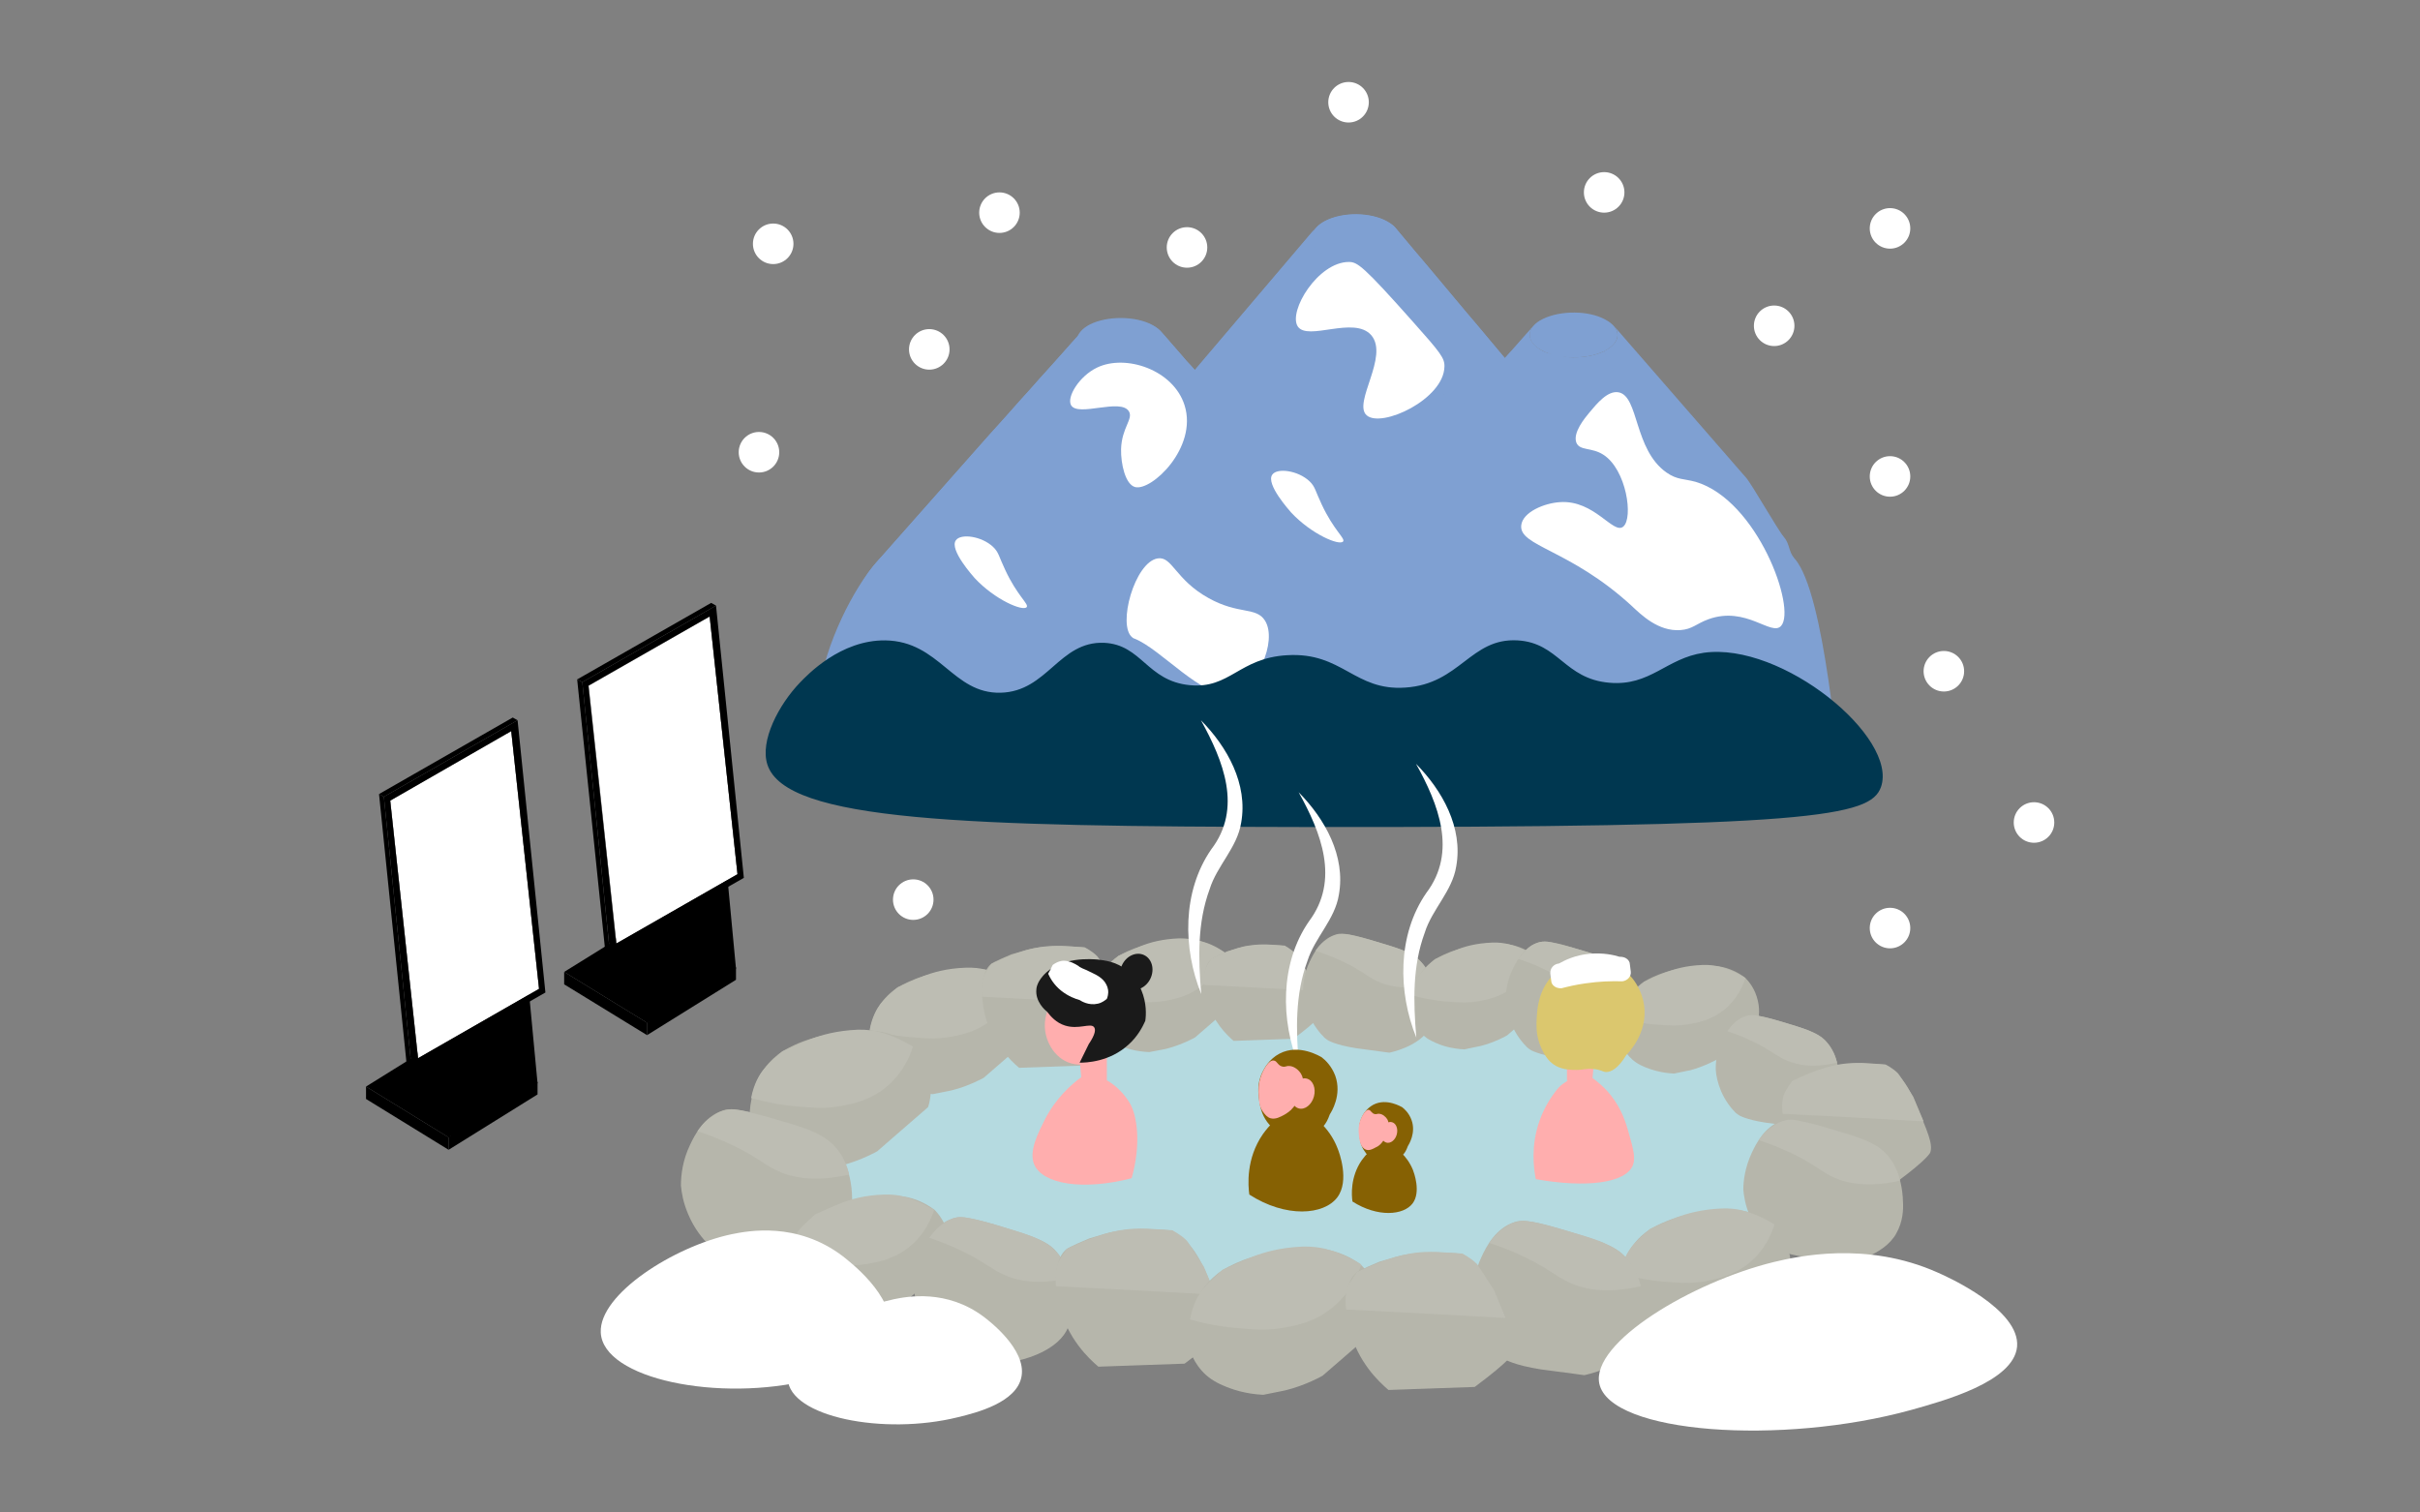 <?xml version="1.0" encoding="utf-8"?>
<!-- Generator: Adobe Illustrator 27.7.0, SVG Export Plug-In . SVG Version: 6.00 Build 0)  -->
<svg version="1.1" id="_レイヤー_1" xmlns="http://www.w3.org/2000/svg" xmlns:xlink="http://www.w3.org/1999/xlink" x="0px"
	 y="0px" viewBox="0 0 800 500" style="enable-background:new 0 0 800 500;" xml:space="preserve">
<rect x="0" y="0" width="800" height="500" fill="#808080" stroke="none"/>
<style type="text/css">
	.st0{fill:none;}
	.st1{fill:#FFFFFF;}
	.st2{fill:#888888;}
	.st3{fill:#DBDBDB;}
	.st4{fill:#B5DAE0;}
	.st5{fill:#B6B6AB;}
	.st6{fill:#BDBDB3;}
	.st7{fill:#FFAEAE;}
	.st8{fill:#DBC76E;}
	.st9{enable-background:new    ;}
	.st10{fill:#7FA0D2;}
	.st11{fill:#003750;}
	.st12{fill:#1A1A1A;}
	.st13{fill:#866103;}
</style>
<rect class="st0" width="800" height="500"/>
<g>
	<g>
		<g>
			<polygon points="243.3,319.8 243.3,323.9 213.9,342.2 213.9,338.1 			"/>
			<polygon points="213.9,338.1 213.9,342.2 186.5,325.4 186.5,321.3 			"/>
			<polygon points="243.3,319.8 213.9,338.1 186.5,321.3 216,303 			"/>
		</g>
		<g>
			<polygon points="214.6,338.5 213.5,337.8 210.1,300.7 211.1,301.4 			"/>
			<polygon points="211.1,301.4 210.1,300.7 238.8,282.4 239.8,283.1 			"/>
			<polygon points="239.8,283.1 243.3,320.2 214.6,338.5 211.1,301.4 			"/>
		</g>
		<g>
			<polygon points="203.8,312 202.1,311 242.2,288.1 243.8,289 			"/>
			<polygon points="243.8,289 242.2,288.1 233,202.9 234.6,203.8 			"/>
			<polygon class="st1" points="234.6,203.8 243.8,289 203.8,312 194.6,226.7 			"/>
			<polygon class="st2" points="203.8,312 202.1,311 192.9,225.8 194.6,226.7 			"/>
			<polygon class="st3" points="194.6,226.7 192.9,225.8 233,202.9 234.6,203.8 			"/>
			<polygon points="201.7,315.6 200.1,314.6 190.8,224.6 192.5,225.5 			"/>
			<polygon points="192.5,225.5 190.8,224.6 235.1,199.3 236.7,200.2 			"/>
			<path d="M192.5,225.5l44.2-25.3l9.2,90l-44.2,25.3L192.5,225.5L192.5,225.5z M243.8,289l-9.2-85.2l-40.1,22.9l9.2,85.2L243.8,289
				"/>
		</g>
	</g>
	<g>
		<path class="st4" d="M498.5,427.6c-97.1,8.5-202.5-5.3-235.3-30.8c-32.8-25.5,19.4-53.1,116.5-61.6c97.1-8.5,202.5,5.3,235.3,30.8
			C647.8,391.5,595.7,419.1,498.5,427.6z"/>
	</g>
	<g>
		<path class="st5" d="M291.2,331.8c1.8-2.6,3.9-4.3,5.6-5.4c1.9-1.1,4.8-2.6,8.5-3.7c4.1-1.3,7.4-1.6,10.7-1.9
			c5.3-0.5,7.9-0.7,11.2,0c4,0.9,7,2.8,8.8,4.1c1.2,1.2,3.7,4.1,4.7,8.7c1,4.3,0.1,7.9-0.3,9.5c-10,8.7-15.2,13.2-15.2,13.2
			c0,0-4.8,2.7-10.4,4.1c0,0-0.2,0.1-6.4,1.3c-5.3-0.3-9.1-1.6-11.4-2.6c-1-0.4-2.1-0.9-3.3-1.8c-4.1-2.8-5.8-7.1-6.6-9.7
			c-0.1-1.8-0.1-4.3,0.5-7.2C288.5,335.6,290.7,332.5,291.2,331.8z"/>
		<path class="st6" d="M287.5,340.4c3.9,1.1,8.6,2.1,13.9,2.5c4.6,0.4,8.3,0.7,13.1-0.2c3.3-0.6,8.4-1.6,13.2-5.5
			c5.2-4.2,7.3-9.5,8.2-12.2c0,0-5-3.2-10.3-4.5c-1.5-0.4-3.7-0.7-6.3-0.6c-6.4,0.2-11,1.6-14.1,2.8c-2.8,1.1-8.5,3.7-8.5,3.7
			c0,0-3.6,3-5.6,5.4C289.9,333.4,288.3,336.1,287.5,340.4z"/>
	</g>
	<g>
		<path class="st5" d="M364.6,321c1.6-2.3,3.5-3.9,5-4.9c1.7-1,4.3-2.3,7.6-3.3c3.7-1.1,6.6-1.4,9.6-1.7c4.7-0.4,7.1-0.7,10,0
			c3.6,0.8,6.3,2.5,7.9,3.7c1,1.1,3.3,3.7,4.3,7.8c0.9,3.9,0.1,7.1-0.3,8.5C399.7,339,395,343,395,343c0,0-4.3,2.4-9.4,3.7
			c0,0-0.2,0.1-5.7,1.1c-4.7-0.2-8.2-1.4-10.3-2.4c-0.9-0.4-1.9-0.8-3-1.6c-3.7-2.6-5.2-6.4-5.9-8.7c-0.1-1.6-0.1-3.9,0.5-6.5
			C362.2,324.4,364.2,321.6,364.6,321z"/>
		<path class="st6" d="M361.2,328.7c3.5,1,7.7,1.8,12.5,2.3c4.1,0.3,7.4,0.6,11.8-0.2c3-0.6,7.5-1.4,11.9-5c4.7-3.8,6.6-8.6,7.4-11
			c0,0-4.5-2.9-9.2-4c-1.4-0.3-3.3-0.6-5.7-0.6c-5.7,0.2-9.9,1.4-12.6,2.5c-2.5,1-7.6,3.3-7.6,3.3c0,0-3.2,2.7-5,4.9
			C363.4,322.5,361.9,324.9,361.2,328.7z"/>
	</g>
	<g>
		<path class="st5" d="M252.5,353.5c2-2.8,4.3-4.7,6.2-6c2.1-1.2,5.3-2.9,9.4-4.1c4.5-1.4,8.1-1.7,11.8-2.1c5.8-0.5,8.7-0.8,12.4,0
			c4.4,1,7.7,3.1,9.7,4.6c1.3,1.3,4.1,4.6,5.2,9.6c1.1,4.8,0.2,8.7-0.4,10.5c-11.1,9.6-16.8,14.6-16.8,14.6c0,0-5.3,3-11.5,4.6
			c0,0-0.3,0.1-7,1.4c-5.8-0.3-10.1-1.8-12.6-2.9c-1.1-0.5-2.3-1-3.7-2c-4.5-3.1-6.4-7.8-7.3-10.7c-0.2-2-0.1-4.8,0.6-8
			C249.5,357.7,251.9,354.2,252.5,353.5z"/>
		<path class="st6" d="M248.3,363c4.3,1.2,9.5,2.3,15.4,2.8c5.1,0.4,9.2,0.8,14.5-0.2c3.7-0.7,9.3-1.8,14.6-6.1
			c5.7-4.7,8.1-10.5,9-13.5c0,0-5.5-3.5-11.3-4.9c-1.7-0.4-4-0.8-7-0.7c-7,0.3-12.1,1.8-15.5,3.1c-3.1,1.2-9.4,4.1-9.4,4.1
			c0,0-4,3.3-6.2,6C251,355.3,249.2,358.3,248.3,363z"/>
	</g>
	<g>
		<path class="st5" d="M228.1,378.5c1.5-3.2,4.6-9.4,10.9-11.4c1.8-0.6,4.5-1,15.6,2.4c11.6,3.5,17.4,5.3,20.7,8.8
			c1.7,1.8,6.3,7.3,6.4,18c0.1,2.4-0.1,6.6-2.4,10.9c-4.4,8.1-17.3,10.5-17.3,10.5c0,0-5-0.7-14.3-1.9c-8.9-1.4-11.9-3.3-11.9-3.3
			c-0.7-0.5-1.3-0.9-1.6-1.1c-1.9-1.9-4.7-5.2-6.7-10c-1.6-3.7-2.2-7.1-2.4-9.5C225.1,388.3,225.7,383.5,228.1,378.5z"/>
		<path class="st6" d="M230.6,374c2.9,0.9,7.1,2.4,12,4.8c7.3,3.5,9.9,6.1,13.9,8c4.8,2.4,12.4,4.2,24.2,1.5
			c-0.5-2.4-1.8-6.5-5.4-10c-2-1.9-3.8-2.9-5.9-3.9c-2.8-1.4-6.8-2.6-14.8-4.9c-0.1,0-0.3-0.1-0.4-0.1c-5.5-1.6-9.6-2.5-11.1-2.6
			c-0.5-0.1-1.8-0.2-2.9,0.1c0,0,0,0-1.2,0.3l0,0l0,0c-1,0.4-1,0.4-1,0.4c-0.8,0.3-2,1.1-3,1.8C232.7,370.9,231,373.3,230.6,374z"/>
	</g>
	<g>
		<path class="st5" d="M324.6,326.8c0.2-4.8,1.7-7,3.1-8.2c0,0,0.9-0.7,6.6-3.1l0,0l0,0c4.8-1.4,4.8-1.4,4.8-1.4
			c7.6-2.2,19.4-0.9,19.4-0.9l0,0c0,0,3.2,2.4,3.4,2.6c3,2.3,5.3,6.9,6.7,10.3c3.8,8.9,5.8,13.3,4.8,16.1c0,0-0.7,2.1-11.3,9.9l0,0
			l0,0c-8.4,0.3-16.8,0.6-25.2,0.9c-3-2.5-8.9-8.3-11.3-17.5C324.8,332.2,324.6,329.2,324.6,326.8z"/>
		<path class="st6" d="M324.6,329.5c15.5,0.8,31.1,1.6,46.6,2.5c-2.2-5.3-3.4-8.1-3.4-8.1l0,0c0,0-1.4-2.2-2.7-4.3
			c-1.4-2.1-2.1-3.2-2.3-3.4c-1.7-1.8-4.2-3-4.2-3l0,0l-5.6-0.4l0,0c-5.2-0.4-9.2,0.2-11.8,0.8c-6.5,1.5-13.5,5.1-13.5,5.1l0,0
			c0,0-1.6,2.4-1.9,2.9C324.9,322.9,324.2,325.2,324.6,329.5z"/>
	</g>
	<g>
		<path class="st5" d="M264.1,406.8c1.8-2.6,3.9-4.3,5.6-5.4c1.9-1.1,4.8-2.6,8.5-3.7c4.1-1.3,7.4-1.6,10.7-1.9
			c5.3-0.5,7.9-0.7,11.2,0c4,0.9,7,2.8,8.8,4.1c1.2,1.2,3.7,4.1,4.7,8.7c1,4.3,0.1,7.9-0.3,9.5c-10,8.7-15.2,13.2-15.2,13.2
			c0,0-4.8,2.7-10.4,4.1c0,0-0.2,0.1-6.4,1.3c-5.3-0.3-9.1-1.6-11.4-2.6c-1-0.4-2.1-0.9-3.3-1.8c-4.1-2.8-5.8-7.1-6.6-9.7
			c-0.1-1.8-0.1-4.3,0.5-7.2C261.4,410.6,263.6,407.5,264.1,406.8z"/>
		<path class="st6" d="M260.4,415.4c3.9,1.1,8.6,2.1,13.9,2.5c4.6,0.4,8.3,0.7,13.1-0.2c3.3-0.6,8.4-1.6,13.2-5.5
			c5.2-4.2,7.3-9.5,8.2-12.2c0,0-5-3.2-10.3-4.5c-1.5-0.4-3.7-0.7-6.3-0.6c-6.4,0.2-11,1.6-14.1,2.8c-2.8,1.1-8.5,3.7-8.5,3.7
			c0,0-3.6,3-5.6,5.4C262.8,408.5,261.2,411.1,260.4,415.4z"/>
	</g>
	<g>
		<path class="st5" d="M304.9,413.4c1.4-3,4.2-8.7,10.1-10.6c1.7-0.6,4.1-0.9,14.5,2.2c10.7,3.3,16.1,4.9,19.2,8.2
			c1.6,1.7,5.8,6.8,6,16.7c0.1,2.3,0,6.1-2.2,10.1c-4.1,7.5-16.1,9.8-16.1,9.8c0,0-4.7-0.6-13.3-1.7c-8.2-1.3-11.1-3.1-11.1-3.1
			c-0.7-0.4-1.2-0.8-1.5-1.1c-1.8-1.8-4.4-4.9-6.2-9.3c-1.5-3.4-2-6.6-2.2-8.8C302.2,422.6,302.7,418.1,304.9,413.4z"/>
		<path class="st6" d="M307.2,409.2c2.7,0.9,6.6,2.3,11.1,4.5c6.7,3.3,9.2,5.6,12.9,7.4c4.5,2.2,11.5,3.9,22.4,1.4
			c-0.5-2.2-1.7-6.1-5-9.3c-1.8-1.8-3.6-2.7-5.5-3.6c-2.6-1.3-6.3-2.4-13.7-4.6c-0.1,0-0.2-0.1-0.3-0.1c-5.1-1.5-8.9-2.3-10.3-2.5
			c-0.5,0-1.7-0.2-2.7,0.1c0,0,0,0-1.1,0.3l0,0l0,0c-0.9,0.4-1,0.4-1,0.4c-0.7,0.3-1.9,1-2.8,1.7
			C309.2,406.4,307.6,408.6,307.2,409.2z"/>
	</g>
	<g>
		<path class="st5" d="M349.1,422.2c0.2-5.4,1.9-8,3.5-9.3c0,0,1-0.8,7.5-3.5l0,0l0,0c5.4-1.6,5.4-1.6,5.4-1.6c8.6-2.5,22-1,22-1
			l0,0c0,0,3.6,2.8,3.9,3c3.4,2.6,5.9,7.8,7.6,11.6c4.3,10,6.5,15,5.4,18.2c0,0-0.8,2.3-12.8,11.2l0,0l0,0c-9.5,0.3-19,0.7-28.5,1
			c-3.3-2.8-10.1-9.3-12.8-19.8C349.4,428.3,349.1,424.9,349.1,422.2z"/>
		<path class="st6" d="M349.1,425.2c17.6,0.9,35.1,1.8,52.7,2.8c-2.5-6-3.8-9.2-3.8-9.2l0,0c0,0-1.6-2.5-3.1-4.8
			c-1.6-2.4-2.3-3.6-2.6-3.9c-2-2-4.8-3.4-4.8-3.4l0,0l-6.3-0.4l0,0c-5.9-0.5-10.4,0.2-13.3,0.9c-7.3,1.7-15.3,5.7-15.3,5.7l0,0
			c0,0-1.8,2.8-2.2,3.3C349.5,417.8,348.6,420.4,349.1,425.2z"/>
	</g>
	<g>
		<path class="st5" d="M397.7,426.1c2.1-3,4.6-5,6.5-6.3c2.3-1.3,5.6-3,9.9-4.3c4.8-1.5,8.6-1.8,12.5-2.2c6.1-0.6,9.2-0.9,13,0
			c4.7,1.1,8.2,3.2,10.3,4.8c1.4,1.4,4.3,4.8,5.5,10.2c1.2,5.1,0.2,9.2-0.4,11.1c-11.7,10.1-17.8,15.4-17.8,15.4
			c0,0-5.6,3.2-12.2,4.8c0,0-0.3,0.1-7.4,1.5c-6.1-0.3-10.6-1.9-13.3-3.1c-1.2-0.5-2.4-1.1-3.9-2.1c-4.8-3.3-6.8-8.3-7.7-11.3
			c-0.2-2.1-0.2-5.1,0.6-8.4C394.6,430.6,397.1,427,397.7,426.1z"/>
		<path class="st6" d="M393.4,436.2c4.6,1.3,10.1,2.4,16.3,2.9c5.3,0.5,9.7,0.8,15.3-0.3c3.9-0.7,9.8-1.9,15.4-6.5
			c6.1-4.9,8.6-11.1,9.6-14.3c0,0-5.8-3.7-12-5.2c-1.8-0.4-4.3-0.8-7.4-0.7c-7.4,0.3-12.8,1.9-16.4,3.3c-3.2,1.3-9.9,4.3-9.9,4.3
			c0,0-4.2,3.5-6.5,6.3C396.1,428.1,394.3,431.2,393.4,436.2z"/>
	</g>
	<g>
		<path class="st5" d="M398.1,323.5c0.1-3.8,1.3-5.5,2.4-6.5c0,0,0.7-0.6,5.2-2.5l0,0l0,0c3.7-1.1,3.8-1.1,3.8-1.1
			c5.9-1.8,15.2-0.7,15.2-0.7l0,0c0,0,2.5,1.9,2.7,2.1c2.4,1.8,4.1,5.5,5.3,8.1c3,7,4.5,10.5,3.8,12.7c0,0-0.6,1.6-8.9,7.8l0,0l0,0
			c-6.6,0.2-13.2,0.5-19.8,0.7c-2.3-2-7-6.5-8.9-13.8C398.2,327.8,398.1,325.5,398.1,323.5z"/>
		<path class="st6" d="M398.1,325.6c12.2,0.6,24.4,1.3,36.6,1.9c-1.7-4.2-2.7-6.4-2.7-6.4l0,0c0,0-1.1-1.7-2.2-3.4
			c-1.1-1.7-1.6-2.5-1.8-2.7c-1.4-1.4-3.3-2.4-3.3-2.4l0,0l-4.4-0.3l0,0c-4.1-0.3-7.2,0.2-9.2,0.6c-5.1,1.2-10.6,4-10.6,4l0,0
			c0,0-1.3,1.9-1.5,2.3C398.3,320.5,397.7,322.3,398.1,325.6z"/>
	</g>
	<g>
		<path class="st5" d="M433,317.8c1.2-2.5,3.5-7.2,8.4-8.8c1.4-0.5,3.4-0.8,12,1.8c8.9,2.7,13.4,4.1,16,6.8c1.3,1.4,4.8,5.6,5,13.9
			c0.1,1.9,0,5.1-1.8,8.4c-3.4,6.2-13.4,8.1-13.3,8.1c0,0-3.9-0.5-11.1-1.5c-6.9-1.1-9.2-2.6-9.2-2.6c-0.6-0.4-1-0.7-1.2-0.9
			c-1.5-1.5-3.6-4-5.2-7.7c-1.2-2.9-1.7-5.5-1.8-7.3C430.7,325.4,431.1,321.7,433,317.8z"/>
		<path class="st6" d="M434.9,314.3c2.2,0.7,5.5,1.9,9.3,3.7c5.6,2.7,7.7,4.7,10.7,6.2c3.7,1.8,9.6,3.3,18.7,1.2
			c-0.4-1.8-1.4-5.1-4.1-7.7c-1.5-1.5-3-2.2-4.5-3c-2.1-1.1-5.3-2-11.4-3.8c-0.1,0-0.2-0.1-0.3-0.1c-4.2-1.2-7.4-1.9-8.6-2
			c-0.4,0-1.4-0.1-2.3,0.1c0,0,0,0-0.9,0.2l0,0l0,0c-0.8,0.3-0.8,0.3-0.8,0.3c-0.6,0.2-1.6,0.8-2.3,1.4
			C436.5,312,435.2,313.8,434.9,314.3z"/>
	</g>
	<g>
		<path class="st5" d="M469.7,321.7c1.5-2.1,3.3-3.6,4.7-4.6c1.6-0.9,4-2.2,7.1-3.1c3.4-1.1,6.2-1.3,9-1.6c4.4-0.4,6.6-0.6,9.4,0
			c3.4,0.8,5.9,2.3,7.4,3.5c1,1,3.1,3.5,4,7.3c0.8,3.6,0.1,6.6-0.3,8c-8.4,7.3-12.8,11.1-12.8,11.1c0,0-4,2.3-8.8,3.5
			c0,0-0.2,0-5.3,1.1c-4.4-0.2-7.6-1.3-9.6-2.2c-0.8-0.4-1.8-0.8-2.8-1.5c-3.4-2.4-4.9-6-5.6-8.2c-0.1-1.5-0.1-3.6,0.4-6.1
			C467.4,325,469.2,322.3,469.7,321.7z"/>
		<path class="st6" d="M466.5,329c3.3,0.9,7.2,1.7,11.7,2.1c3.8,0.3,7,0.6,11-0.2c2.8-0.5,7-1.4,11.1-4.7c4.4-3.5,6.2-8,6.9-10.3
			c0,0-4.2-2.7-8.6-3.8c-1.3-0.3-3.1-0.6-5.3-0.5c-5.3,0.2-9.2,1.3-11.8,2.4c-2.3,0.9-7.1,3.1-7.1,3.1c0,0-3,2.5-4.7,4.6
			C468.5,323.1,467.2,325.4,466.5,329z"/>
	</g>
	<g>
		<path class="st5" d="M500,320.5c1.2-2.5,3.6-7.3,8.5-8.9c1.4-0.5,3.5-0.8,12.2,1.9c9,2.7,13.6,4.1,16.2,6.9
			c1.3,1.4,4.9,5.7,5,14.1c0.1,1.9,0,5.2-1.9,8.5c-3.5,6.3-13.5,8.2-13.5,8.2c0,0-3.9-0.5-11.2-1.5c-6.9-1.1-9.3-2.6-9.3-2.6
			c-0.6-0.4-1-0.7-1.2-0.9c-1.5-1.5-3.7-4.1-5.2-7.8c-1.2-2.9-1.7-5.5-1.9-7.4C497.7,328.3,498.1,324.5,500,320.5z"/>
		<path class="st6" d="M501.9,317c2.2,0.7,5.6,1.9,9.4,3.8c5.7,2.8,7.8,4.7,10.8,6.2c3.8,1.8,9.7,3.3,18.9,1.2
			c-0.4-1.9-1.4-5.1-4.2-7.8c-1.5-1.5-3-2.2-4.6-3.1c-2.2-1.1-5.3-2-11.6-3.8c-0.1,0-0.2-0.1-0.3-0.1c-4.3-1.2-7.5-1.9-8.7-2.1
			c-0.4,0-1.4-0.1-2.3,0.1c0,0,0,0-0.9,0.2l0,0l0,0c-0.8,0.3-0.8,0.3-0.8,0.3c-0.6,0.2-1.6,0.8-2.3,1.4
			C503.6,314.7,502.3,316.5,501.9,317z"/>
	</g>
	<g>
		<path class="st5" d="M538.7,329.2c1.6-2.2,3.3-3.7,4.8-4.7c1.7-1,4.1-2.2,7.3-3.2c3.5-1.1,6.3-1.3,9.1-1.6c4.5-0.4,6.8-0.6,9.6,0
			c3.4,0.8,6,2.4,7.5,3.6c1,1,3.2,3.5,4.1,7.5c0.9,3.7,0.1,6.8-0.3,8.1c-8.6,7.4-13.1,11.3-13.1,11.3c0,0-4.1,2.3-8.9,3.6
			c0,0-0.2,0-5.4,1.1c-4.5-0.2-7.8-1.4-9.8-2.2c-0.9-0.4-1.8-0.8-2.8-1.5c-3.5-2.4-5-6.1-5.7-8.3c-0.1-1.6-0.1-3.7,0.4-6.2
			C536.4,332.5,538.2,329.8,538.7,329.2z"/>
		<path class="st6" d="M535.5,336.6c3.4,0.9,7.4,1.8,12,2.1c3.9,0.3,7.1,0.6,11.2-0.2c2.9-0.5,7.2-1.4,11.3-4.7
			c4.4-3.6,6.3-8.2,7-10.5c0,0-4.3-2.7-8.8-3.8c-1.3-0.3-3.1-0.6-5.4-0.5c-5.5,0.2-9.4,1.4-12,2.4c-2.4,0.9-7.3,3.2-7.3,3.2
			c0,0-3.1,2.6-4.8,4.7C537.5,330.6,536.1,332.9,535.5,336.6z"/>
	</g>
	<g>
		<path class="st5" d="M569.2,344.2c1.1-2.3,3.3-6.8,7.9-8.3c1.3-0.4,3.2-0.7,11.3,1.7c8.4,2.5,12.6,3.8,15,6.4
			c1.2,1.3,4.5,5.3,4.7,13c0.1,1.8,0,4.8-1.7,7.9c-3.2,5.9-12.5,7.6-12.5,7.6c0,0-3.6-0.5-10.4-1.4c-6.4-1-8.6-2.4-8.6-2.4
			c-0.5-0.3-0.9-0.7-1.1-0.8c-1.4-1.4-3.4-3.8-4.9-7.3c-1.1-2.7-1.6-5.1-1.7-6.9C567.1,351.3,567.5,347.8,569.2,344.2z"/>
		<path class="st6" d="M571,340.9c2.1,0.7,5.2,1.8,8.7,3.5c5.3,2.6,7.2,4.4,10.1,5.8c3.5,1.7,9,3.1,17.5,1.1
			c-0.4-1.7-1.3-4.7-3.9-7.3c-1.4-1.4-2.8-2.1-4.3-2.8c-2-1-4.9-1.9-10.7-3.6c-0.1,0-0.2-0.1-0.3-0.1c-4-1.2-7-1.8-8.1-1.9
			c-0.4,0-1.3-0.1-2.1,0.1c0,0,0,0-0.8,0.2l0,0l0,0c-0.7,0.3-0.8,0.3-0.8,0.3c-0.6,0.2-1.5,0.8-2.2,1.3
			C572.6,338.7,571.4,340.4,571,340.9z"/>
	</g>
	<g>
		<path class="st5" d="M589.3,365.6c0.2-4.8,1.7-7,3.1-8.2c0,0,0.9-0.7,6.6-3.1l0,0l0,0c4.8-1.4,4.8-1.4,4.8-1.4
			c7.6-2.2,19.4-0.9,19.4-0.9l0,0c0,0,3.2,2.4,3.4,2.6c3,2.3,5.3,6.9,6.7,10.3c3.8,8.9,5.8,13.3,4.8,16.1c0,0-0.7,2.1-11.3,9.9l0,0
			l0,0c-8.4,0.3-16.8,0.6-25.2,0.9c-3-2.5-8.9-8.3-11.3-17.5C589.5,371,589.3,368,589.3,365.6z"/>
		<path class="st6" d="M589.3,368.2c15.5,0.8,31.1,1.6,46.6,2.5c-2.2-5.3-3.4-8.1-3.4-8.1l0,0c0,0-1.4-2.2-2.7-4.3
			c-1.4-2.1-2.1-3.2-2.3-3.4c-1.7-1.8-4.2-3-4.2-3l0,0l-5.6-0.4l0,0c-5.2-0.4-9.2,0.2-11.8,0.8c-6.5,1.5-13.5,5.1-13.5,5.1l0,0
			c0,0-1.6,2.4-1.9,2.9C589.6,361.7,588.8,364,589.3,368.2z"/>
	</g>
	<g>
		<path class="st5" d="M579.1,381.1c1.4-3,4.3-8.8,10.1-10.7c1.7-0.6,4.2-0.9,14.6,2.2c10.8,3.3,16.2,4.9,19.3,8.2
			c1.6,1.7,5.8,6.8,6,16.8c0.1,2.3,0,6.2-2.2,10.1c-4.1,7.6-16.1,9.8-16.1,9.8c0,0-4.7-0.6-13.4-1.8c-8.3-1.3-11.1-3.1-11.1-3.1
			c-0.7-0.4-1.2-0.8-1.5-1.1c-1.8-1.8-4.4-4.9-6.3-9.4c-1.5-3.5-2-6.6-2.2-8.8C576.3,390.3,576.9,385.8,579.1,381.1z"/>
		<path class="st6" d="M581.4,376.9c2.7,0.9,6.6,2.3,11.2,4.5c6.8,3.3,9.3,5.7,12.9,7.5c4.5,2.2,11.6,3.9,22.6,1.4
			c-0.5-2.2-1.7-6.1-5-9.3c-1.8-1.8-3.6-2.7-5.5-3.6c-2.6-1.3-6.4-2.4-13.8-4.6c-0.1,0-0.2-0.1-0.3-0.1c-5.1-1.5-9-2.3-10.4-2.5
			c-0.5,0-1.7-0.2-2.7,0.1c0,0,0,0-1.1,0.3l0,0l0,0c-0.9,0.4-1,0.4-1,0.4c-0.8,0.3-1.9,1-2.8,1.7
			C583.4,374.1,581.8,376.3,581.4,376.9z"/>
	</g>
	<g>
		<path class="st5" d="M539.5,412.1c1.9-2.7,4.1-4.5,5.9-5.7c2-1.2,5-2.7,8.9-3.9c4.3-1.3,7.7-1.6,11.2-2c5.5-0.5,8.3-0.8,11.7,0
			c4.2,1,7.3,2.9,9.3,4.4c1.2,1.3,3.9,4.3,5,9.2c1,4.6,0.2,8.3-0.4,10c-10.5,9.1-16,13.9-16,13.9c0,0-5.1,2.9-10.9,4.4
			c0,0-0.2,0.1-6.7,1.3c-5.5-0.3-9.6-1.7-12-2.8c-1.1-0.5-2.2-1-3.5-1.9c-4.3-3-6.1-7.5-6.9-10.2c-0.1-1.9-0.1-4.6,0.5-7.6
			C536.7,416.1,539,412.8,539.5,412.1z"/>
		<path class="st6" d="M535.6,421.1c4.1,1.1,9.1,2.2,14.7,2.6c4.8,0.4,8.7,0.7,13.8-0.2c3.5-0.7,8.8-1.7,13.9-5.8
			c5.5-4.4,7.7-10,8.6-12.9c0,0-5.2-3.4-10.8-4.7c-1.6-0.4-3.8-0.7-6.7-0.6c-6.7,0.3-11.5,1.7-14.8,2.9c-2.9,1.2-8.9,3.9-8.9,3.9
			c0,0-3.8,3.2-5.9,5.7C538.1,413.8,536.4,416.6,535.6,421.1z"/>
	</g>
	<g>
		<path class="st5" d="M489.8,415.4c1.5-3.2,4.6-9.4,10.9-11.4c1.8-0.6,4.5-1,15.6,2.4c11.6,3.5,17.4,5.3,20.7,8.8
			c1.7,1.8,6.3,7.3,6.4,18c0.1,2.4-0.1,6.6-2.4,10.9c-4.4,8.1-17.3,10.5-17.3,10.5c0,0-5-0.7-14.3-1.9c-8.9-1.4-11.9-3.3-11.9-3.3
			c-0.7-0.5-1.3-0.9-1.6-1.1c-1.9-1.9-4.7-5.2-6.7-10c-1.6-3.7-2.2-7.1-2.4-9.5C486.9,425.2,487.4,420.4,489.8,415.4z"/>
		<path class="st6" d="M492.3,410.9c2.9,0.9,7.1,2.4,12,4.8c7.3,3.5,9.9,6.1,13.9,8c4.8,2.4,12.4,4.2,24.2,1.5
			c-0.5-2.4-1.8-6.5-5.4-10c-2-1.9-3.8-2.9-5.9-3.9c-2.8-1.4-6.8-2.6-14.8-4.9c-0.1,0-0.3-0.1-0.4-0.1c-5.5-1.6-9.6-2.5-11.1-2.6
			c-0.5-0.1-1.8-0.2-2.9,0.1c0,0,0,0-1.2,0.3l0,0l0,0c-1,0.4-1,0.4-1,0.4c-0.8,0.3-2,1.1-3,1.8C494.5,407.9,492.8,410.2,492.3,410.9
			z"/>
	</g>
	<g>
		<path class="st5" d="M445,429.9c0.2-5.4,1.9-8,3.5-9.3c0,0,1-0.8,7.5-3.5l0,0l0,0c5.4-1.6,5.4-1.6,5.4-1.6c8.6-2.5,22-1,22-1l0,0
			c0,0,3.6,2.8,3.9,3c3.4,2.6,5.9,7.8,7.6,11.6c4.3,10,6.5,15,5.4,18.2c0,0-0.8,2.3-12.8,11.2l0,0l0,0c-9.5,0.3-19,0.7-28.5,1
			c-3.3-2.8-10.1-9.3-12.8-19.8C445.2,436,444.9,432.7,445,429.9z"/>
		<path class="st6" d="M445,432.9c17.6,0.9,35.1,1.8,52.7,2.8c-2.5-6-3.8-9.2-3.8-9.2l0,0c0,0-1.6-2.5-3.1-4.8
			c-1.6-2.4-2.3-3.6-2.6-3.9c-2-2-4.8-3.4-4.8-3.4l0,0l-6.3-0.4l0,0c-5.9-0.5-10.4,0.2-13.3,0.9c-7.3,1.7-15.3,5.7-15.3,5.7l0,0
			c0,0-1.8,2.8-2.2,3.3C445.3,425.5,444.4,428.1,445,432.9z"/>
	</g>
	<g>
		<path class="st7" d="M507.7,389.8c-0.7-3.6-1.7-10.9,1.2-19.2c1.6-4.6,3.9-8,5.7-10.3c0.6-0.8,2.7-3.1,6.2-4
			c2.6-0.6,4.7-0.2,5.7,0.1c1.6,1.2,3.9,3,6.1,5.8c3.6,4.6,4.9,9.1,5.8,12.2c1.6,5.6,2.3,8.5,1.4,10.8
			C537.5,391.1,524.4,392.8,507.7,389.8z"/>
		<path class="st7" d="M518,345.1c0,4.1,0,8.1,0,12.2c1.4,0.4,3,0.7,4.9,0.8c1.3,0.1,2.4,0.1,3.4,0c0.4-4.3,0.6-6.6,0.6-6.6l0,0
			C527,351.5,523.8,349.2,518,345.1z"/>
		<path class="st8" d="M526.8,353.4c-2.5-0.3-3.1,0.3-5.7,0.3c-1.6,0-4.2,0-6.7-1.3c-2.9-1.6-4.1-4.3-4.9-6
			c-1.8-3.9-1.6-7.5-1.5-9.9c0.2-3,0.5-8,4.1-12.7c0.9-1.2,3.9-5,9-6.4c9.5-2.7,17.7,5,18.1,5.5c1.3,1.5,3.6,4.7,4.3,9.4
			c1.3,9.1-5.1,15.7-5.9,16.5c-2.8,4.6-5.1,5.6-6.7,5.6C529.7,354.3,529.2,353.6,526.8,353.4z"/>
		<path class="st1" d="M515.4,318.5c1.8-1,5.3-2.8,10.1-3.2c4.5-0.4,8,0.4,9.9,1c0.2,0,1.3-0.1,2.3,0.6c0.6,0.4,1.1,1.1,1.1,1.9
			l0.3,2.4c0.2,1.6-1.1,3-2.8,3.2c-3.5-0.1-7.6,0-12.3,0.7c-2.9,0.4-5.5,1-7.8,1.6c-0.2,0-1.3,0.1-2.3-0.6c-0.6-0.4-1.1-1.1-1.1-1.9
			l-0.3-2.4C512.4,320.1,513.6,318.7,515.4,318.5z"/>
	</g>
	<g>
		<g>
			<g class="st9">
				<g>
					<path class="st10" d="M450.9,186.3c-4.1-4.7-9.9-9.1-17.3-13c-34-17.9-89.9-18.4-124.9-1.1c-8.2,4.1-14.5,8.7-18.9,13.7
						c11.3-12.7,22.5-25.5,33.8-38.2c2-2.3,4.7-5.3,6.8-7.6c1-1.1,2.4-2.7,3.4-3.8c2-2.3,4.7-5.3,6.8-7.6c2-2.3,4.7-5.3,6.8-7.6
						c1-1.1,2.4-2.7,3.4-3.8c2-2.3,4.7-5.3,6.8-7.6c0.7-0.8,1.8-1.6,3.1-2.2c5.7-2.8,14.9-2.8,20.5,0.2c1.2,0.6,2.2,1.4,2.8,2.1
						c2,2.3,4.7,5.4,6.7,7.7c1,1.2,2.3,2.7,3.4,3.8c2,2.3,4.7,5.4,6.7,7.7c2,2.3,4.7,5.4,6.7,7.7c1,1.2,2.3,2.7,3.4,3.8
						c2,2.3,4.7,5.4,6.7,7.7c2,2.3,4.7,5.4,6.7,7.7c1,1.2,2.3,2.7,3.4,3.8c2,2.3,4.7,5.4,6.7,7.7c2,2.3,4.7,5.4,6.7,7.7
						c1,1.2,2.3,2.7,3.4,3.8C446.2,180.9,448.9,184,450.9,186.3z"/>
				</g>
				<g>
					
						<ellipse transform="matrix(2.250072e-03 -1 1 2.250072e-03 164.84 574.403)" class="st10" cx="370.3" cy="204.6" rx="45.2" ry="88.3"/>
				</g>
				<g>
					<path class="st10" d="M383.8,109.6c2,2.3,4.7,5.4,6.7,7.7c1,1.2,2.3,2.7,3.4,3.8c2,2.3,4.7,5.4,6.7,7.7c2,2.3,4.7,5.4,6.7,7.7
						c1,1.2,2.3,2.7,3.4,3.8c2,2.3,4.7,5.4,6.7,7.7c2,2.3,4.7,5.4,6.7,7.7c1,1.2,2.3,2.7,3.4,3.8c2,2.3,4.7,5.4,6.7,7.7
						c2,2.3,4.7,5.4,6.7,7.7c1,1.2,2.3,2.7,3.4,3.8c2,2.3,4.7,5.4,6.7,7.7c14.7,16.8,8.3,37.3-19.1,50.8l-51.2-119.2
						C385.1,115.7,386.2,112.3,383.8,109.6z"/>
				</g>
				<g>
					<path class="st10" d="M380.6,117.9c-5.7,2.8-14.9,2.8-20.5-0.2c-5.6-2.9-5.4-7.6,0.3-10.5c5.7-2.8,14.9-2.8,20.5,0.2
						C386.5,110.4,386.4,115,380.6,117.9z"/>
				</g>
				<g>
					<path class="st10" d="M289.8,185.8c11.3-12.7,22.5-25.5,33.8-38.2c2-2.3,4.7-5.3,6.8-7.6c1-1.1,2.4-2.7,3.4-3.8
						c2-2.3,4.7-5.3,6.8-7.6c2-2.3,4.7-5.3,6.8-7.6c1-1.1,2.4-2.7,3.4-3.8c2-2.3,4.7-5.3,6.8-7.6c-0.9,1-1.3,2-1.3,3.1
						c0,1.8,1.4,3.7,4.1,5.1c5.6,2.9,14.7,3,20.5,0.2l51.2,119.2c-35,17.3-64.8-5.8-133.1,19.6C250.3,261.1,275.2,202.2,289.8,185.8
						z"/>
				</g>
			</g>
		</g>
		<g>
			<g class="st9">
				<g>
					<path class="st10" d="M528.9,155.7c-4.1-4.9-9.9-9.5-17.4-13.6c-34.1-18.7-90.3-19.3-125.4-1.2c-8.2,4.2-14.6,9.1-19,14.4
						c11.3-13.3,22.6-26.6,33.9-39.9c2-2.4,4.8-5.6,6.8-8c1-1.2,2.4-2.8,3.4-4c2-2.4,4.8-5.6,6.8-8c2-2.4,4.8-5.6,6.8-8
						c1-1.2,2.4-2.8,3.4-4c2-2.4,4.8-5.6,6.8-8c0.7-0.9,1.8-1.7,3.1-2.4c5.8-3,15-2.9,20.5,0.2c1.2,0.7,2.2,1.4,2.8,2.2
						c2,2.4,4.7,5.6,6.7,8c1,1.2,2.4,2.8,3.4,4c2,2.4,4.7,5.6,6.7,8c2,2.4,4.7,5.6,6.7,8c1,1.2,2.4,2.8,3.4,4c2,2.4,4.7,5.6,6.7,8
						c2,2.4,4.7,5.6,6.7,8c1,1.2,2.4,2.8,3.4,4c2,2.4,4.7,5.6,6.7,8c2,2.4,4.7,5.6,6.7,8c1,1.2,2.4,2.8,3.4,4
						C524.1,150.1,526.8,153.3,528.9,155.7z"/>
				</g>
				<g>
					
						<ellipse transform="matrix(2.412825e-03 -1 1 2.412825e-03 271.979 622.289)" class="st10" cx="447.9" cy="174.8" rx="47.2" ry="88.7"/>
				</g>
				<g>
					<path class="st10" d="M461.4,75.5c2,2.4,4.7,5.6,6.7,8c1,1.2,2.4,2.8,3.4,4c2,2.4,4.7,5.6,6.7,8c2,2.4,4.7,5.6,6.7,8
						c1,1.2,2.4,2.8,3.4,4c2,2.4,4.7,5.6,6.7,8c2,2.4,4.7,5.6,6.7,8c1,1.2,2.4,2.8,3.4,4c2,2.4,4.7,5.6,6.7,8c2,2.4,4.7,5.6,6.7,8
						c1,1.2,2.4,2.8,3.4,4c2,2.4,4.7,5.6,6.7,8c14.8,17.6,8.3,38.9-19.1,53.1L458.3,84.2C462.8,81.9,463.9,78.4,461.4,75.5z"/>
				</g>
				<g>
					<path class="st10" d="M458.3,84.2c-5.8,3-15,2.9-20.5-0.2c-5.6-3.1-5.5-8,0.3-10.9c5.8-3,15-2.9,20.5,0.2
						C464.2,76.3,464.1,81.2,458.3,84.2z"/>
				</g>
				<g>
					<path class="st10" d="M367,155.2c11.3-13.3,22.6-26.6,33.9-39.9c2-2.4,4.8-5.6,6.8-8c1-1.2,2.4-2.8,3.4-4c2-2.4,4.8-5.6,6.8-8
						c2-2.4,4.8-5.6,6.8-8c1-1.2,2.4-2.8,3.4-4c2-2.4,4.8-5.6,6.8-8c-0.9,1-1.3,2.1-1.3,3.2c0,1.9,1.4,3.9,4.1,5.4
						c5.6,3.1,14.8,3.2,20.5,0.2l51.4,124.6c-35.1,18.1-91.3,17.6-125.4-1.2C358.1,193.2,352.5,172.4,367,155.2z"/>
				</g>
			</g>
		</g>
		<g>
			<g class="st9">
				<g>
					<path class="st10" d="M572.6,185.1c-34.1-18-90.3-18.5-125.4-1.1c-8.2,4.1-14.6,8.8-19,13.8c11.3-12.8,22.6-25.6,33.9-38.3
						c2-2.3,4.8-5.4,6.8-7.7c1-1.2,2.4-2.7,3.4-3.8c2-2.3,4.8-5.4,6.8-7.7s4.8-5.4,6.8-7.7c1-1.2,2.4-2.7,3.4-3.8
						c2-2.3,4.8-5.4,6.8-7.7c0.7-0.8,1.8-1.6,3.1-2.3c5.8-2.8,15-2.8,20.5,0.2c1.2,0.6,2.2,1.4,2.8,2.1c2,2.3,4.7,5.4,6.7,7.7
						c1,1.2,2.4,2.7,3.4,3.9c2,2.3,4.7,5.4,6.7,7.7c2,2.3,4.7,5.4,6.7,7.7c1,1.2,2.4,2.7,3.4,3.9c2,2.3,4.7,5.4,6.7,7.7
						c2,2.3,4.7,5.4,6.7,7.7c1,1.2,2.4,2.7,3.4,3.9c2,2.3,4.7,5.4,6.7,7.7c2,2.3,4.7,5.4,6.7,7.7c1,1.2,2.4,2.7,3.4,3.9"/>
				</g>
				<g>
					<path class="st10" d="M581.7,235.8c-35.1,17.4-91.3,16.9-125.4-1.1s-33.3-46.7,1.8-64.1s115.5-36.2,125.4,1.1
						C595.7,217.3,616.9,218.4,581.7,235.8z"/>
				</g>
				<g>
					<path class="st10" d="M533.5,107.7c2,2.3,4.7,5.4,6.7,7.7c1,1.2,2.4,2.7,3.4,3.9c2,2.3,4.7,5.4,6.7,7.7c2,2.3,4.7,5.4,6.7,7.7
						c1,1.2,2.4,2.7,3.4,3.9c2,2.3,4.7,5.4,6.7,7.7c2,2.3,4.7,5.4,6.7,7.7c1,1.2,2.4,2.7,3.4,3.9c2,2.3,10.5,17.3,12.5,19.6
						c2,2.3,1.5,4.8,3.5,7.1c10.3,11.3,14.4,71,15.4,72.1c2,2.3-2-2.3,0,0c14.8,16.9,0.4-34.5-27-20.9l-51.4-119.7
						C534.8,113.9,535.9,110.5,533.5,107.7z"/>
				</g>
				<g>
					<path class="st10" d="M530.3,116.1c-5.8,2.8-15,2.8-20.5-0.2c-5.6-2.9-5.5-7.7,0.3-10.5c5.8-2.8,15-2.8,20.5,0.2
						C536.2,108.5,536.1,113.2,530.3,116.1z"/>
				</g>
				<g>
					<path class="st10" d="M439.1,184.3c11.3-12.8,22.6-25.6,33.9-38.3c2-2.3,4.8-5.4,6.8-7.7c1-1.2,2.4-2.7,3.4-3.8
						c2-2.3,4.8-5.4,6.8-7.7c2-2.3,4.8-5.4,6.8-7.7c1-1.2,2.4-2.7,3.4-3.8c2-2.3,4.8-5.4,6.8-7.7c-0.9,1-1.3,2-1.3,3.1
						c0,1.9,1.4,3.7,4.1,5.2c5.6,2.9,14.8,3,20.5,0.2l67.3,132.4c-35.1,17.4-107.2,4.2-141.4-13.8
						C430.2,220.8,424.5,200.8,439.1,184.3z"/>
				</g>
			</g>
		</g>
		<path class="st1" d="M502.9,173.6c0.5-4.3,7.6-7.3,12.8-7.6c11.4-0.8,17.6,10.8,20.9,8.1c3.4-2.8,1.1-18.9-6.6-23.8
			c-3.9-2.5-7.8-1.2-8.9-4c-1.2-3.3,2.8-8.1,4.3-9.9c2.5-3,6.1-7.4,9.7-6.7c6.7,1.3,5,18.9,15.8,26.5c3.6,2.5,5.7,2,9.7,3.1
			c20.4,6.1,33.3,41.9,28.2,47.6c-3.2,3.6-11.5-6.7-24-2.2c-4.1,1.5-5.3,3.3-9.3,3.6c-7.3,0.5-12.9-5-16.2-8.1
			C518.9,181.5,502,180.6,502.9,173.6z"/>
		<path class="st1" d="M451.8,137.3c-4.7-4.1,7.5-19.5,1.5-26.5c-5.7-6.5-21,2.1-24.3-2.9c-3.2-5,6.7-21.3,16.9-21.3
			c2.8,0,4.7,1.2,21.3,19.9c9,10.1,10.4,11.9,10.3,14.7C477.3,132,456.7,141.6,451.8,137.3z"/>
		<path class="st1" d="M375.2,161c5.4,1.5,20.8-13,16.4-27c-3.7-11.8-19.5-17-28.9-12.5c-5.9,2.8-10.2,9.8-8.6,12.5
			c2.4,3.9,16.4-2.5,19.1,2c1.5,2.5-2.4,5.4-2.6,12.5C370.5,153.3,372,160.1,375.2,161z"/>
		<path class="st1" d="M407,229.4c-9.5,1.6-23.1-14.8-32-18.3c-0.1,0-0.4-0.1-0.7-0.4c-5-3.9,0.8-24.9,8.4-26.1
			c4.8-0.8,5.8,7,16.8,13.1c10,5.6,15.8,2.8,18.7,7.5C422.4,212,415.4,227.9,407,229.4z"/>
		<path class="st1" d="M432.9,159.1c1.9,1.8,1.9,3.2,4,7.6c4,8.6,7.9,11.3,7.1,12.3c-1.2,1.5-10.5-2.4-17.2-9.6
			c-0.4-0.5-8.5-9.4-6.2-12.5C422.2,154.6,429.1,155.5,432.9,159.1z"/>
		<path class="st1" d="M328.3,180.8c1.9,1.8,1.9,3.2,4,7.6c4,8.6,7.9,11.3,7.1,12.3c-1.2,1.5-10.5-2.4-17.2-9.6
			c-0.4-0.5-8.5-9.4-6.2-12.5C317.6,176.3,324.5,177.2,328.3,180.8z"/>
		<path class="st11" d="M253.7,252.8c6.1,18.7,65.1,20.4,176.7,20.6c169.2,0.2,187.9-3.5,191.4-13.2c5.8-16.4-32.7-48.1-58.6-44.4
			c-12.4,1.8-17.6,11.1-31.2,9.9c-14.9-1.3-16.7-13.2-30.3-14c-15.6-0.9-19,14.4-37.1,15.6c-16.9,1.2-20.8-11.8-39.1-10.7
			c-15.9,0.9-18.9,11.2-32.2,9.9c-14.2-1.4-15.8-13.4-28.3-14c-14.9-0.6-18.7,16.1-34.2,16.5c-15.9,0.4-20.1-17-38.1-17.3
			c-14.8-0.2-25.8,11.4-28.3,14C257.5,232.9,251.1,244.9,253.7,252.8z"/>
	</g>
	<g>
		<path class="st1" d="M429.3,261.9c8.7,8.8,15.6,21.1,13.3,33.9c-1.3,8.2-8,14.2-10.4,21.9c-4.1,11.1-3.8,22.8-2.8,34.7
			c-6.1-15.1-6.3-33.9,3.3-47.8C443,290.9,436.7,275.2,429.3,261.9L429.3,261.9z"/>
	</g>
	<g>
		<path class="st1" d="M397,238.1c8.7,8.8,15.6,21.1,13.3,33.9c-1.3,8.2-8,14.2-10.4,21.9c-4.1,11.1-3.8,22.8-2.8,34.7
			c-6.1-15.1-6.3-33.9,3.3-47.8C410.8,267.2,404.4,251.5,397,238.1L397,238.1z"/>
	</g>
	<g>
		<path class="st1" d="M468.1,252.5c8.7,8.8,15.6,21.1,13.3,33.9c-1.3,8.2-8,14.2-10.4,21.9c-4.1,11.1-3.8,22.8-2.8,34.7
			c-6.1-15.1-6.3-33.9,3.3-47.8C481.8,281.6,475.5,265.8,468.1,252.5L468.1,252.5z"/>
	</g>
	<g>
		<g>
			<path class="st7" d="M374.1,389.5c3.2-11.3,1.8-20.8-0.6-24.8c-3.3-5.5-7.7-7.6-7.7-7.6c0,0,0,0,0,0c-3.4-1.5-6.7-1.2-8.5-0.9
				c-3.1,2.3-8.2,6.7-11.9,13.9c-2.2,4.4-5.4,10.5-3.5,14.9C344.7,391.4,357.8,393.7,374.1,389.5z"/>
			<path class="st7" d="M365.9,344.9c0,4.1,0,8.1,0,12.2c-1.4,0.4-3,0.7-4.9,0.8c-1.3,0.1-2.4,0.1-3.4,0c-0.4-4.3-0.6-6.6-0.6-6.6
				l0,0C356.9,351.3,360.1,349.1,365.9,344.9z"/>
			<path class="st7" d="M369.2,342c-1.4,5.7-7.3,10.9-13.9,9.8c-6.2-1-9.8-7.2-9.9-12.5c-0.2-6.8,5.2-13.5,11.4-13.8
				C364.3,325.2,371.1,334.2,369.2,342z"/>
			<path class="st12" d="M346.1,334.4c1.3,1.7,3.1,3.7,5.9,4.6c4.6,1.5,8.6-1,9.7,0.6c0.5,0.7,0.5,2.2-1.8,5.6c-1,2-2,4.1-3,6.1
				c2.1,0,9.9-0.2,16.2-6c3-2.7,4.6-5.8,5.5-7.8c0.3-1.9,0.5-5.9-1.3-10.2c-0.7-1.6-1.9-4.3-4.7-6.5c-3.5-2.9-7.3-3.3-9.8-3.6
				c-1.5-0.1-12.4-1.2-18.1,5.5c-1.9,2.2-2.1,4-2.1,4.4C342.2,331.1,345.5,334,346.1,334.4z"/>
			
				<ellipse transform="matrix(0.421 -0.907 0.907 0.421 -74.059 526.7)" class="st12" cx="375.7" cy="321.4" rx="6.1" ry="5.2"/>
		</g>
		<path class="st1" d="M346.5,321.9c0.6,1.3,1.8,3.6,4.3,5.6c2.4,1.9,4.7,2.7,6.1,3.1c0.5,0.3,2.9,1.9,6,1.2c1.4-0.3,2.4-1.1,3-1.6
			c0.2-0.5,0.6-1.6,0.4-3c-0.2-1.3-0.8-2.1-1.1-2.6c-1.5-2-3.9-2.8-5-3.4c-1.5-0.8-2.2-0.9-3-1.4c-0.5-0.2-0.5-0.4-0.9-0.6
			c-0.8-0.5-2.6-1.6-4.7-1.6c-0.6,0-2,0.2-3.6,1.4C347.5,320.1,347,321,346.5,321.9z"/>
	</g>
	<g>
		<path class="st13" d="M413,394.9c-0.4-2.8-1.2-11.8,4.5-20c2.2-3.1,4.7-5.3,6.7-6.6c0,0,0,0,0,0c3-1.3,5.9-1.1,7.5-0.8
			c1.9,1.1,7.7,4.8,10.5,12.2c0.5,1.2,4,10.6-0.1,16.1C437.7,401.7,425.1,402.7,413,394.9z"/>
		<path class="st13" d="M418.8,362.6c1.2,5,6.4,9.6,12.2,8.6c5.4-0.9,8.6-6.3,8.7-11c0.2-6-4.5-11.9-10-12.1
			C423.1,347.9,417.1,355.7,418.8,362.6z"/>
		<g>
			<path class="st13" d="M432.4,373.4c-1.8,0.2-2.2,0.7-4,1c-1.2,0.2-3.1,0.6-5,0.1c-2.3-0.7-3.6-2.5-4.5-3.6
				c-1.9-2.6-2.3-5.1-2.6-6.9c-0.3-2.2-0.9-5.8,1.1-9.7c0.5-1,2.1-4.2,5.6-6c6.5-3.4,13.5,1,13.9,1.2c1.2,0.9,3.3,2.9,4.5,6.1
				c2.3,6.4-1.3,12-1.8,12.8c-1.3,3.7-2.8,4.8-4,5C434.6,373.6,434.2,373.2,432.4,373.4z"/>
		</g>
		<g>
			<path class="st7" d="M416.1,362.3c-0.1-1.7-0.2-4,0.8-6.7c0.7-1.9,2.5-5.3,4.2-5c1.1,0.1,1.3,1.7,2.9,2c1,0.2,1.2-0.3,2.3-0.2
				c1.6,0.1,3.1,1.4,3.8,2.6c1.1,1.8,0.6,3.7,0.1,5.8c-0.7,3-2.4,5.1-3.5,6.2c-0.5,0.4-1.2,1-2.1,1.5c-1.3,0.7-2.9,1.6-4.5,1.2
				c-1.2-0.3-1.9-1.3-2.4-1.9C416.3,366,416.2,364.2,416.1,362.3z"/>
		</g>
		
			<ellipse transform="matrix(0.264 -0.965 0.965 0.264 -31.908 681.471)" class="st7" cx="430.5" cy="361.6" rx="5.1" ry="3.8"/>
	</g>
	<g>
		<path class="st13" d="M447.1,397.2c-0.3-1.9-0.8-8.1,3.1-13.7c1.5-2.1,3.2-3.6,4.6-4.5c0,0,0,0,0,0c2-0.9,4-0.7,5.1-0.5
			c1.3,0.8,5.2,3.3,7.2,8.3c0.3,0.8,2.7,7.2-0.1,11C464,401.8,455.4,402.5,447.1,397.2z"/>
		<path class="st13" d="M451,375.1c0.8,3.4,4.4,6.5,8.3,5.9c3.7-0.6,5.9-4.3,6-7.5c0.1-4.1-3.1-8.1-6.9-8.3
			C454,365,449.9,370.4,451,375.1z"/>
		<g>
			<path class="st13" d="M460.4,382.5c-1.2,0.1-1.5,0.5-2.8,0.7c-0.8,0.2-2.1,0.4-3.4,0c-1.6-0.5-2.5-1.7-3-2.5
				c-1.3-1.7-1.6-3.5-1.7-4.7c-0.2-1.5-0.6-4,0.7-6.7c0.3-0.7,1.4-2.8,3.8-4.1c4.4-2.3,9.2,0.7,9.5,0.8c0.8,0.6,2.3,2,3.1,4.2
				c1.6,4.3-0.9,8.2-1.2,8.7c-0.9,2.5-1.9,3.3-2.7,3.4C461.9,382.6,461.6,382.4,460.4,382.5z"/>
		</g>
		<g>
			<path class="st7" d="M449.2,374.9c-0.1-1.2-0.2-2.7,0.5-4.6c0.5-1.3,1.7-3.6,2.8-3.4c0.7,0.1,0.9,1.2,2,1.4
				c0.7,0.1,0.8-0.2,1.5-0.1c1.1,0.1,2.1,1,2.6,1.8c0.7,1.2,0.4,2.5,0.1,4c-0.5,2.1-1.6,3.5-2.4,4.3c-0.3,0.3-0.8,0.7-1.5,1
				c-0.9,0.5-2,1.1-3.1,0.8c-0.8-0.2-1.3-0.9-1.6-1.3C449.4,377.4,449.3,376.2,449.2,374.9z"/>
		</g>
		
			<ellipse transform="matrix(0.264 -0.965 0.965 0.264 -23.243 718.441)" class="st7" cx="459" cy="374.4" rx="3.5" ry="2.6"/>
	</g>
	<path class="st1" d="M631.8,466.1c-42.7,11.8-99.6,7.9-103.1-8.7c-2.8-13.6,30.7-33.6,57.7-40.2c7.6-1.8,30.5-7.1,54.2,3.5
		c3,1.3,27.3,12.2,26.2,24.5C665.7,456.8,642.5,463.1,631.8,466.1z"/>
	<path class="st1" d="M268.1,456.1c-30.3,7.6-68.8-0.2-69.5-15.6c-0.6-12.7,24.3-28.5,43.3-32.5c5.4-1.1,21.5-4.2,36.6,7.2
		c1.9,1.5,17.4,13.2,15.5,24.3C292.2,450.1,275.7,454.2,268.1,456.1z"/>
	<path class="st1" d="M316.7,468.5c-24.6,6.1-55.7-0.1-56.3-12.7c-0.5-10.3,19.7-23.1,35.1-26.3c4.4-0.9,17.4-3.4,29.7,5.8
		c1.6,1.2,14.1,10.7,12.5,19.7C336.2,463.6,322.9,467,316.7,468.5z"/>
	<g>
		<g>
			<polygon points="177.7,357.7 177.7,361.8 148.3,380.1 148.3,376 			"/>
			<polygon points="148.3,376 148.3,380.1 121,363.3 121,359.2 			"/>
			<polygon points="177.7,357.7 148.3,376 121,359.2 150.4,340.9 			"/>
		</g>
		<g>
			<polygon points="149,376.4 147.9,375.7 144.5,338.6 145.5,339.3 			"/>
			<polygon points="145.5,339.3 144.5,338.6 173.2,320.3 174.2,321 			"/>
			<polygon points="174.2,321 177.7,358.1 149,376.4 145.5,339.3 			"/>
		</g>
		<g>
			<polygon points="138.2,349.8 136.5,348.9 176.6,326 178.2,326.9 			"/>
			<polygon points="178.2,326.9 176.6,326 167.4,240.8 169,241.7 			"/>
			<polygon class="st1" points="169,241.7 178.2,326.9 138.2,349.8 129,264.6 			"/>
			<polygon class="st2" points="138.2,349.8 136.5,348.9 127.3,263.7 129,264.6 			"/>
			<polygon class="st3" points="129,264.6 127.3,263.7 167.4,240.8 169,241.7 			"/>
			<polygon points="136.1,353.4 134.5,352.5 125.3,262.5 126.9,263.4 			"/>
			<polygon points="126.9,263.4 125.3,262.5 169.5,237.2 171.1,238.1 			"/>
			<path d="M126.9,263.4l44.2-25.3l9.2,90l-44.2,25.3L126.9,263.4L126.9,263.4z M178.2,326.9l-9.2-85.2L129,264.7l9.2,85.2
				L178.2,326.9"/>
		</g>
	</g>
	<circle class="st1" cx="250.9" cy="149.5" r="6.7"/>
	<circle class="st1" cx="307.2" cy="115.5" r="6.7"/>
	<circle class="st1" cx="392.4" cy="81.8" r="6.7"/>
	<circle class="st1" cx="642.6" cy="221.9" r="6.7"/>
	<circle class="st1" cx="624.8" cy="157.5" r="6.7"/>
	<circle class="st1" cx="586.5" cy="107.7" r="6.7"/>
	<circle class="st1" cx="530.3" cy="63.6" r="6.7"/>
	<circle class="st1" cx="330.4" cy="70.3" r="6.7"/>
	<circle class="st1" cx="624.8" cy="306.8" r="6.7"/>
	<circle class="st1" cx="301.9" cy="297.4" r="6.7"/>
	<circle class="st1" cx="672.4" cy="271.9" r="6.7"/>
	<circle class="st1" cx="445.8" cy="33.8" r="6.7"/>
	<circle class="st1" cx="255.6" cy="80.6" r="6.7"/>
	<circle class="st1" cx="624.8" cy="75.5" r="6.7"/>
</g>
</svg>
